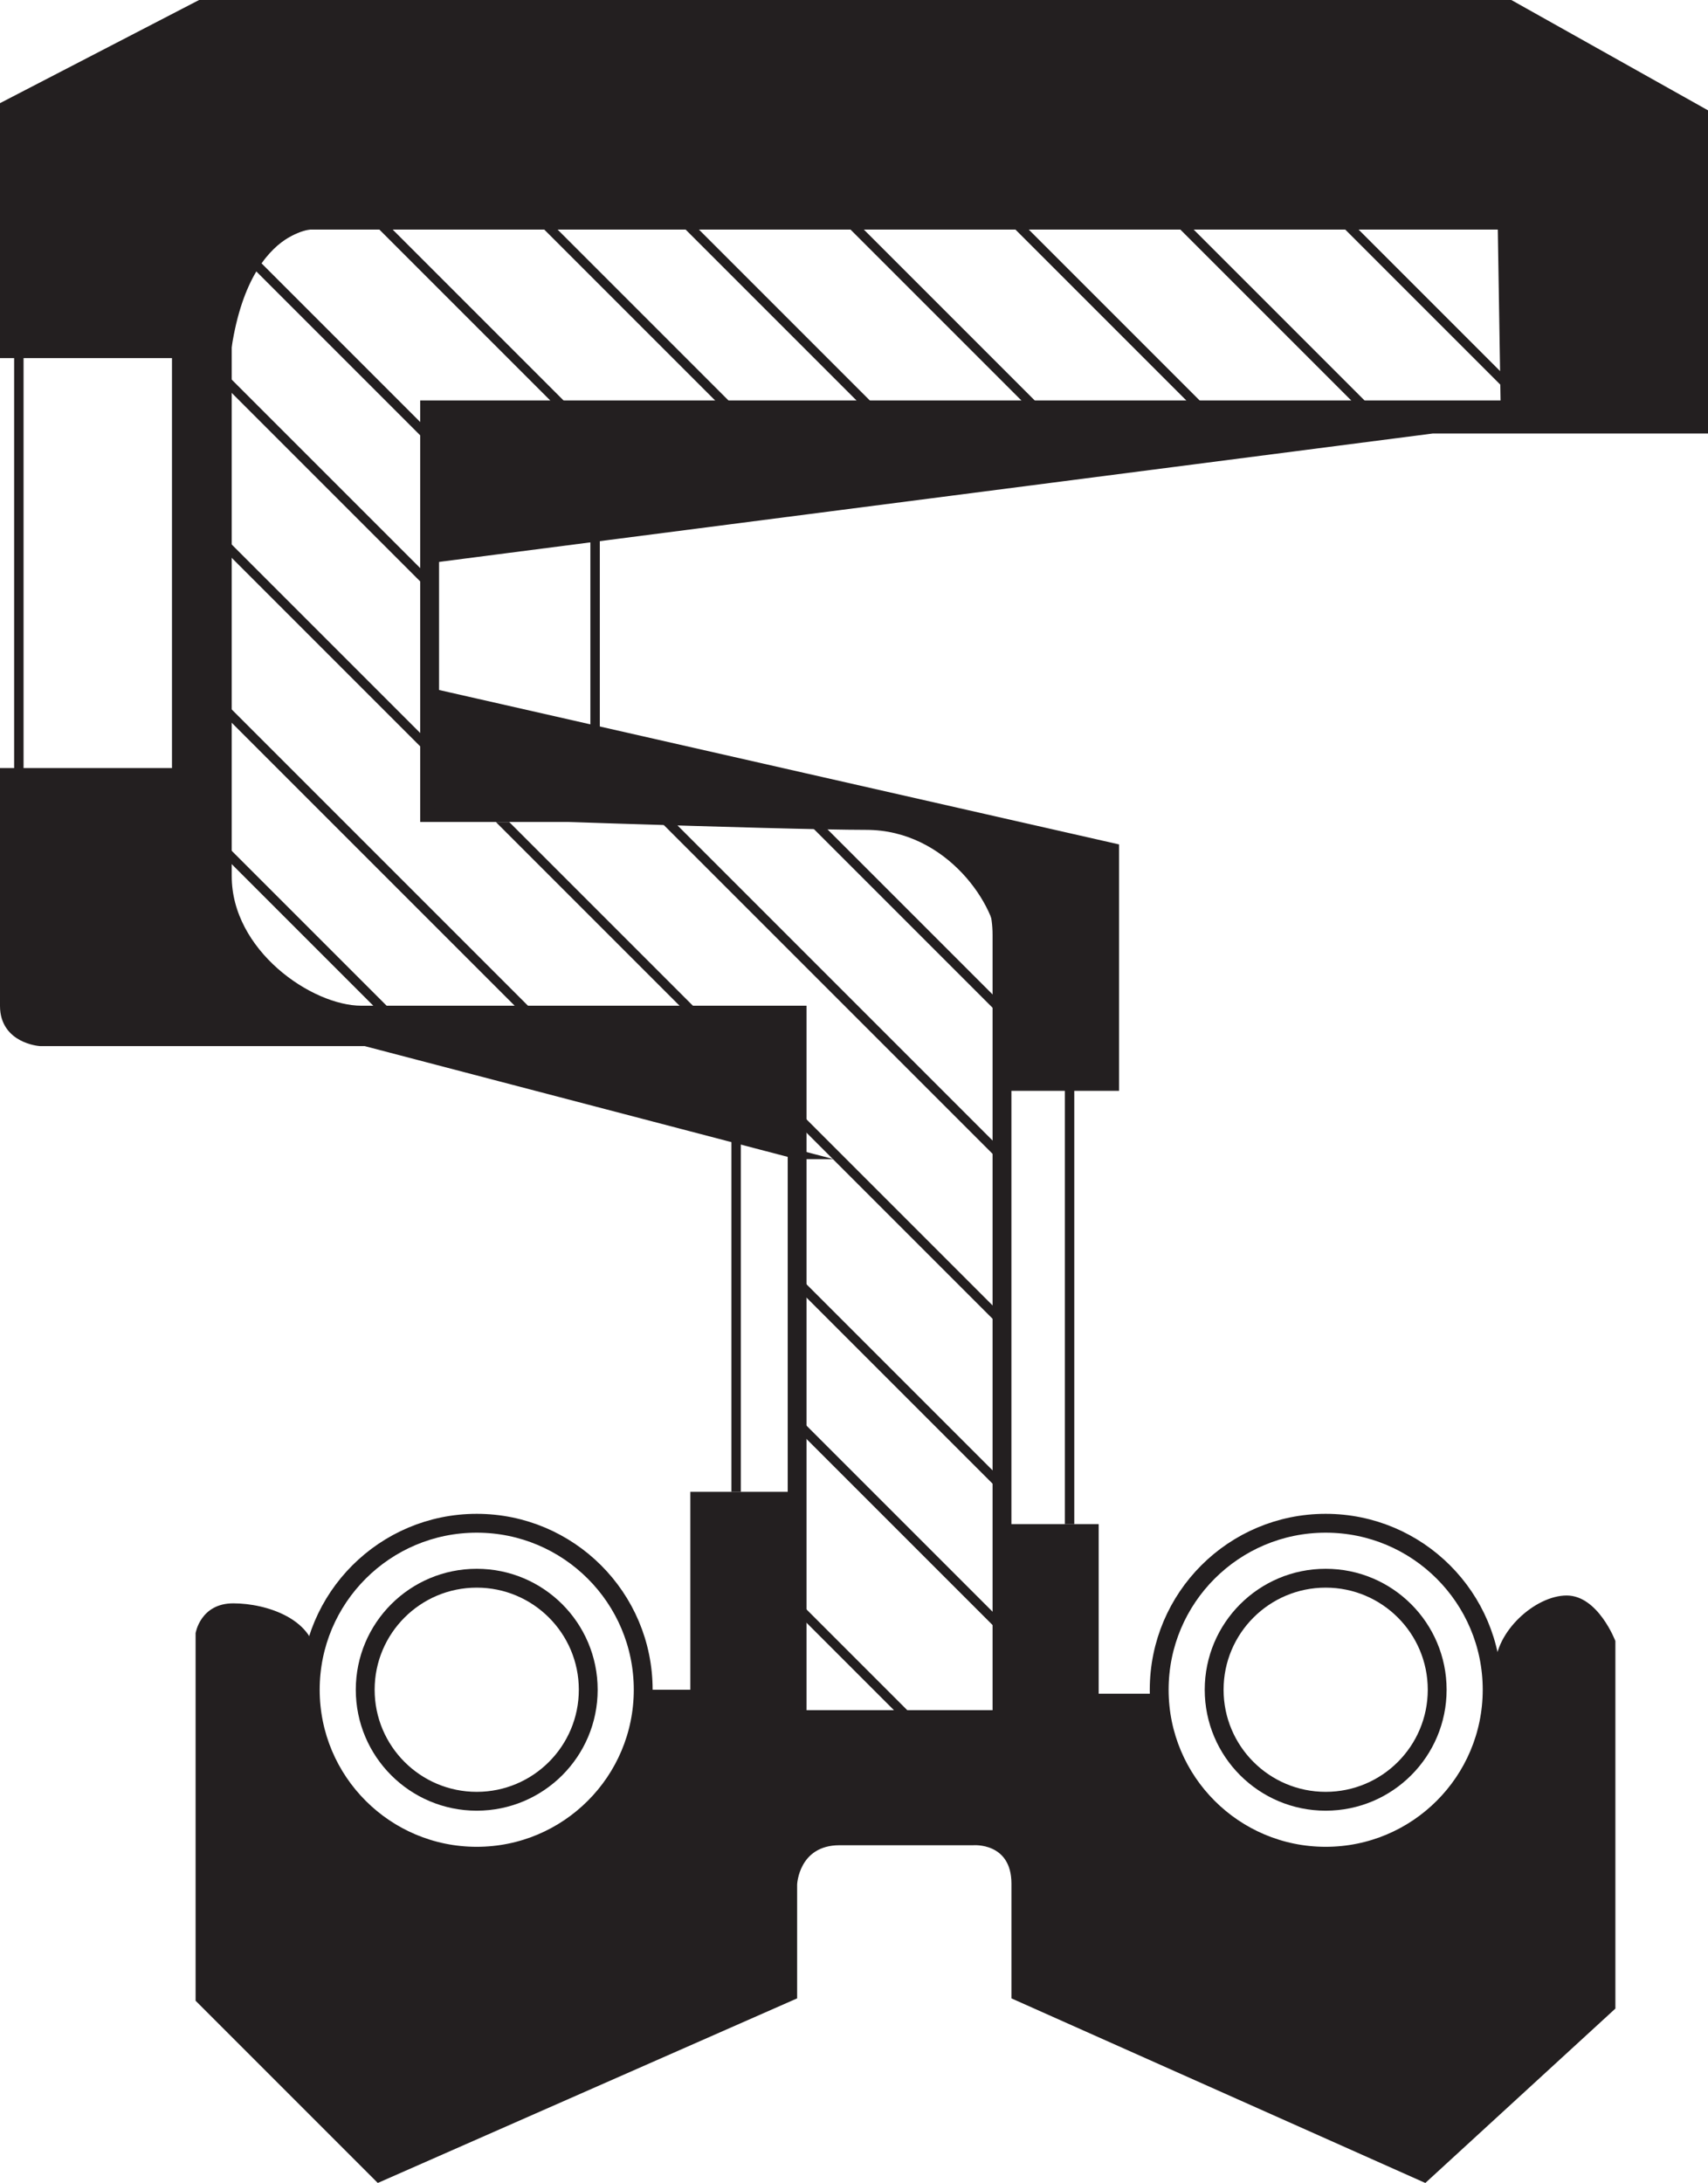 <?xml version="1.0" encoding="iso-8859-1"?>
<!-- Generator: Adobe Illustrator 16.0.0, SVG Export Plug-In . SVG Version: 6.00 Build 0)  -->
<!DOCTYPE svg PUBLIC "-//W3C//DTD SVG 1.1//EN" "http://www.w3.org/Graphics/SVG/1.1/DTD/svg11.dtd">
<svg version="1.1" id="Layer_2" xmlns="http://www.w3.org/2000/svg" xmlns:xlink="http://www.w3.org/1999/xlink" x="0px" y="0px"
	 width="90.625px" height="115.817px" viewBox="0 0 90.625 115.817" style="enable-background:new 0 0 90.625 115.817;"
	 xml:space="preserve">
<path style="fill:none;stroke:#231F20;stroke-miterlimit:10;" d="M42.295,91.233V53.858H19.17c-2.875,0-7.375-3.125-7.375-7.375
	s0-28.75,0-28.75s0.5-6.313,6.313-6.313s61.852,0,61.852,0l0.166,10.328h-57.33v21.36c0,0,16,0,20.875,0s9.494,1.99,9.494,6.494
	v41.631H42.295z"/>
<path style="fill:#231F20;" d="M42.295,79.149h-5.667v10.5H33.92c0,0,0.292,8.666-9.125,8.666c-8.333,0-8-7.916-8-10.166
	s-2.667-3.084-4.417-3.084s-2,1.584-2,1.584v19.5l9.667,9.668l22.25-9.793v-6.041c0,0,0.083-2.084,2.25-2.084
	c2.166,0,7.084,0,7.084,0s2.037-0.176,2.037,2.037s0,6.088,0,6.088l21.961,9.793l10.084-9.252v-19.5c0,0-0.918-2.416-2.584-2.416
	s-3.791,1.918-3.791,3.793c0,1.873-1.791,9.623-9.041,9.623s-8.625-5.582-8.625-8.207c-1.125,0-3.375,0-3.375,0v-8.996h-5.131
	v10.371H42.295V79.149z"/>
<circle style="fill:none;stroke:#231F20;stroke-miterlimit:10;" cx="25.295" cy="89.649" r="5.917"/>
<circle style="fill:none;stroke:#231F20;stroke-miterlimit:10;" cx="25.295" cy="89.649" r="8.833"/>
<circle style="fill:none;stroke:#231F20;stroke-miterlimit:10;" cx="70.339" cy="89.649" r="5.917"/>
<circle style="fill:none;stroke:#231F20;stroke-miterlimit:10;" cx="70.339" cy="89.649" r="8.833"/>
<g>
	<defs>
		<path id="SVGID_1_" d="M42.295,91.743V54.368H19.17c-2.875,0-7.375-3.125-7.375-7.375s0-28.75,0-28.75s0.5-6.313,6.313-6.313
			s61.852,0,61.852,0l0.166,10.489l-57.33-0.161v21.359c0,0,16,0,20.875,0s9.494,1.99,9.494,6.496v41.629H42.295z"/>
	</defs>
	<clipPath id="SVGID_2_">
		<use xlink:href="#SVGID_1_"  style="overflow:visible;"/>
	</clipPath>
	<g style="clip-path:url(#SVGID_2_);">
		
			<line style="fill:none;stroke:#231F20;stroke-width:0.5;stroke-miterlimit:10;" x1="105.303" y1="-41.999" x2="253.631" y2="106.329"/>
		
			<line style="fill:none;stroke:#231F20;stroke-width:0.5;stroke-miterlimit:10;" x1="96.553" y1="-41.999" x2="244.881" y2="106.329"/>
		
			<line style="fill:none;stroke:#231F20;stroke-width:0.5;stroke-miterlimit:10;" x1="87.803" y1="-41.999" x2="236.131" y2="106.329"/>
		
			<line style="fill:none;stroke:#231F20;stroke-width:0.5;stroke-miterlimit:10;" x1="79.053" y1="-32.999" x2="227.381" y2="115.329"/>
		
			<line style="fill:none;stroke:#231F20;stroke-width:0.5;stroke-miterlimit:10;" x1="70.303" y1="-32.999" x2="218.631" y2="115.329"/>
		
			<line style="fill:none;stroke:#231F20;stroke-width:0.5;stroke-miterlimit:10;" x1="61.553" y1="-32.999" x2="209.881" y2="115.329"/>
		
			<line style="fill:none;stroke:#231F20;stroke-width:0.5;stroke-miterlimit:10;" x1="52.803" y1="-32.999" x2="201.131" y2="115.329"/>
		
			<line style="fill:none;stroke:#231F20;stroke-width:0.5;stroke-miterlimit:10;" x1="44.053" y1="-32.999" x2="192.381" y2="115.329"/>
		
			<line style="fill:none;stroke:#231F20;stroke-width:0.5;stroke-miterlimit:10;" x1="35.303" y1="-32.999" x2="183.631" y2="115.329"/>
		
			<line style="fill:none;stroke:#231F20;stroke-width:0.5;stroke-miterlimit:10;" x1="26.553" y1="-32.999" x2="174.881" y2="115.329"/>
		
			<line style="fill:none;stroke:#231F20;stroke-width:0.5;stroke-miterlimit:10;" x1="17.803" y1="-32.999" x2="166.131" y2="115.329"/>
		
			<line style="fill:none;stroke:#231F20;stroke-width:0.5;stroke-miterlimit:10;" x1="9.053" y1="-32.999" x2="157.381" y2="115.329"/>
		
			<line style="fill:none;stroke:#231F20;stroke-width:0.5;stroke-miterlimit:10;" x1="0.303" y1="-32.999" x2="148.631" y2="115.329"/>
		
			<line style="fill:none;stroke:#231F20;stroke-width:0.5;stroke-miterlimit:10;" x1="-8.447" y1="-32.999" x2="139.881" y2="115.329"/>
		
			<line style="fill:none;stroke:#231F20;stroke-width:0.5;stroke-miterlimit:10;" x1="-15.947" y1="-32.999" x2="132.381" y2="115.329"/>
		
			<line style="fill:none;stroke:#231F20;stroke-width:0.5;stroke-miterlimit:10;" x1="-24.697" y1="-32.999" x2="123.631" y2="115.329"/>
		
			<line style="fill:none;stroke:#231F20;stroke-width:0.5;stroke-miterlimit:10;" x1="-33.447" y1="-32.999" x2="114.881" y2="115.329"/>
		
			<line style="fill:none;stroke:#231F20;stroke-width:0.5;stroke-miterlimit:10;" x1="-42.197" y1="-33.999" x2="106.131" y2="114.329"/>
		
			<line style="fill:none;stroke:#231F20;stroke-width:0.5;stroke-miterlimit:10;" x1="-50.947" y1="-33.999" x2="97.381" y2="114.329"/>
		
			<line style="fill:none;stroke:#231F20;stroke-width:0.5;stroke-miterlimit:10;" x1="-59.697" y1="-33.999" x2="88.631" y2="114.329"/>
		
			<line style="fill:none;stroke:#231F20;stroke-width:0.5;stroke-miterlimit:10;" x1="-77.614" y1="-44.415" x2="70.715" y2="103.913"/>
		
			<line style="fill:none;stroke:#231F20;stroke-width:0.5;stroke-miterlimit:10;" x1="-85.947" y1="-42.999" x2="62.381" y2="105.329"/>
		
			<line style="fill:none;stroke:#231F20;stroke-width:0.5;stroke-miterlimit:10;" x1="-94.697" y1="-41.999" x2="53.631" y2="106.329"/>
		
			<line style="fill:none;stroke:#231F20;stroke-width:0.5;stroke-miterlimit:10;" x1="-113.447" y1="-41.999" x2="34.881" y2="106.329"/>
	</g>
</g>
<path style="fill:#231F20;stroke:#231F20;stroke-width:0.5;stroke-miterlimit:10;" d="M42.295,61.25l-22.917-6H2.125
	c0,0-1.875-0.125-1.875-1.875S0.25,41,0.25,41h9.125V18.75H0.25V5.625L10.625,0.25h69.5L90.375,6v16.75H76l-53.205,6.875v7.125
	L59.125,45v12.625h-5.961c0,0,0-5.396,0-7.511s-2.744-6.336-7.204-6.336s-23.165-0.669-23.165-0.669v-20.85h57.33V11.931H16.461
	c0,0-4.667,0.194-4.667,10.069s0,24.483,0,24.483s0.17,7.375,7.375,7.375s23.125,0,23.125,0V61.25z"/>
<line style="fill:none;stroke:#231F20;stroke-width:0.5;stroke-miterlimit:10;" x1="1" y1="18.75" x2="1" y2="41"/>
<line style="fill:none;stroke:#231F20;stroke-width:0.5;stroke-miterlimit:10;" x1="31.575" y1="28.49" x2="31.575" y2="38.971"/>
<line style="fill:none;stroke:#231F20;stroke-width:0.5;stroke-miterlimit:10;" x1="56.75" y1="57.625" x2="56.75" y2="80.862"/>
<line style="fill:none;stroke:#231F20;stroke-width:0.5;stroke-miterlimit:10;" x1="39.058" y1="60.402" x2="39.058" y2="79.149"/>
</svg>
